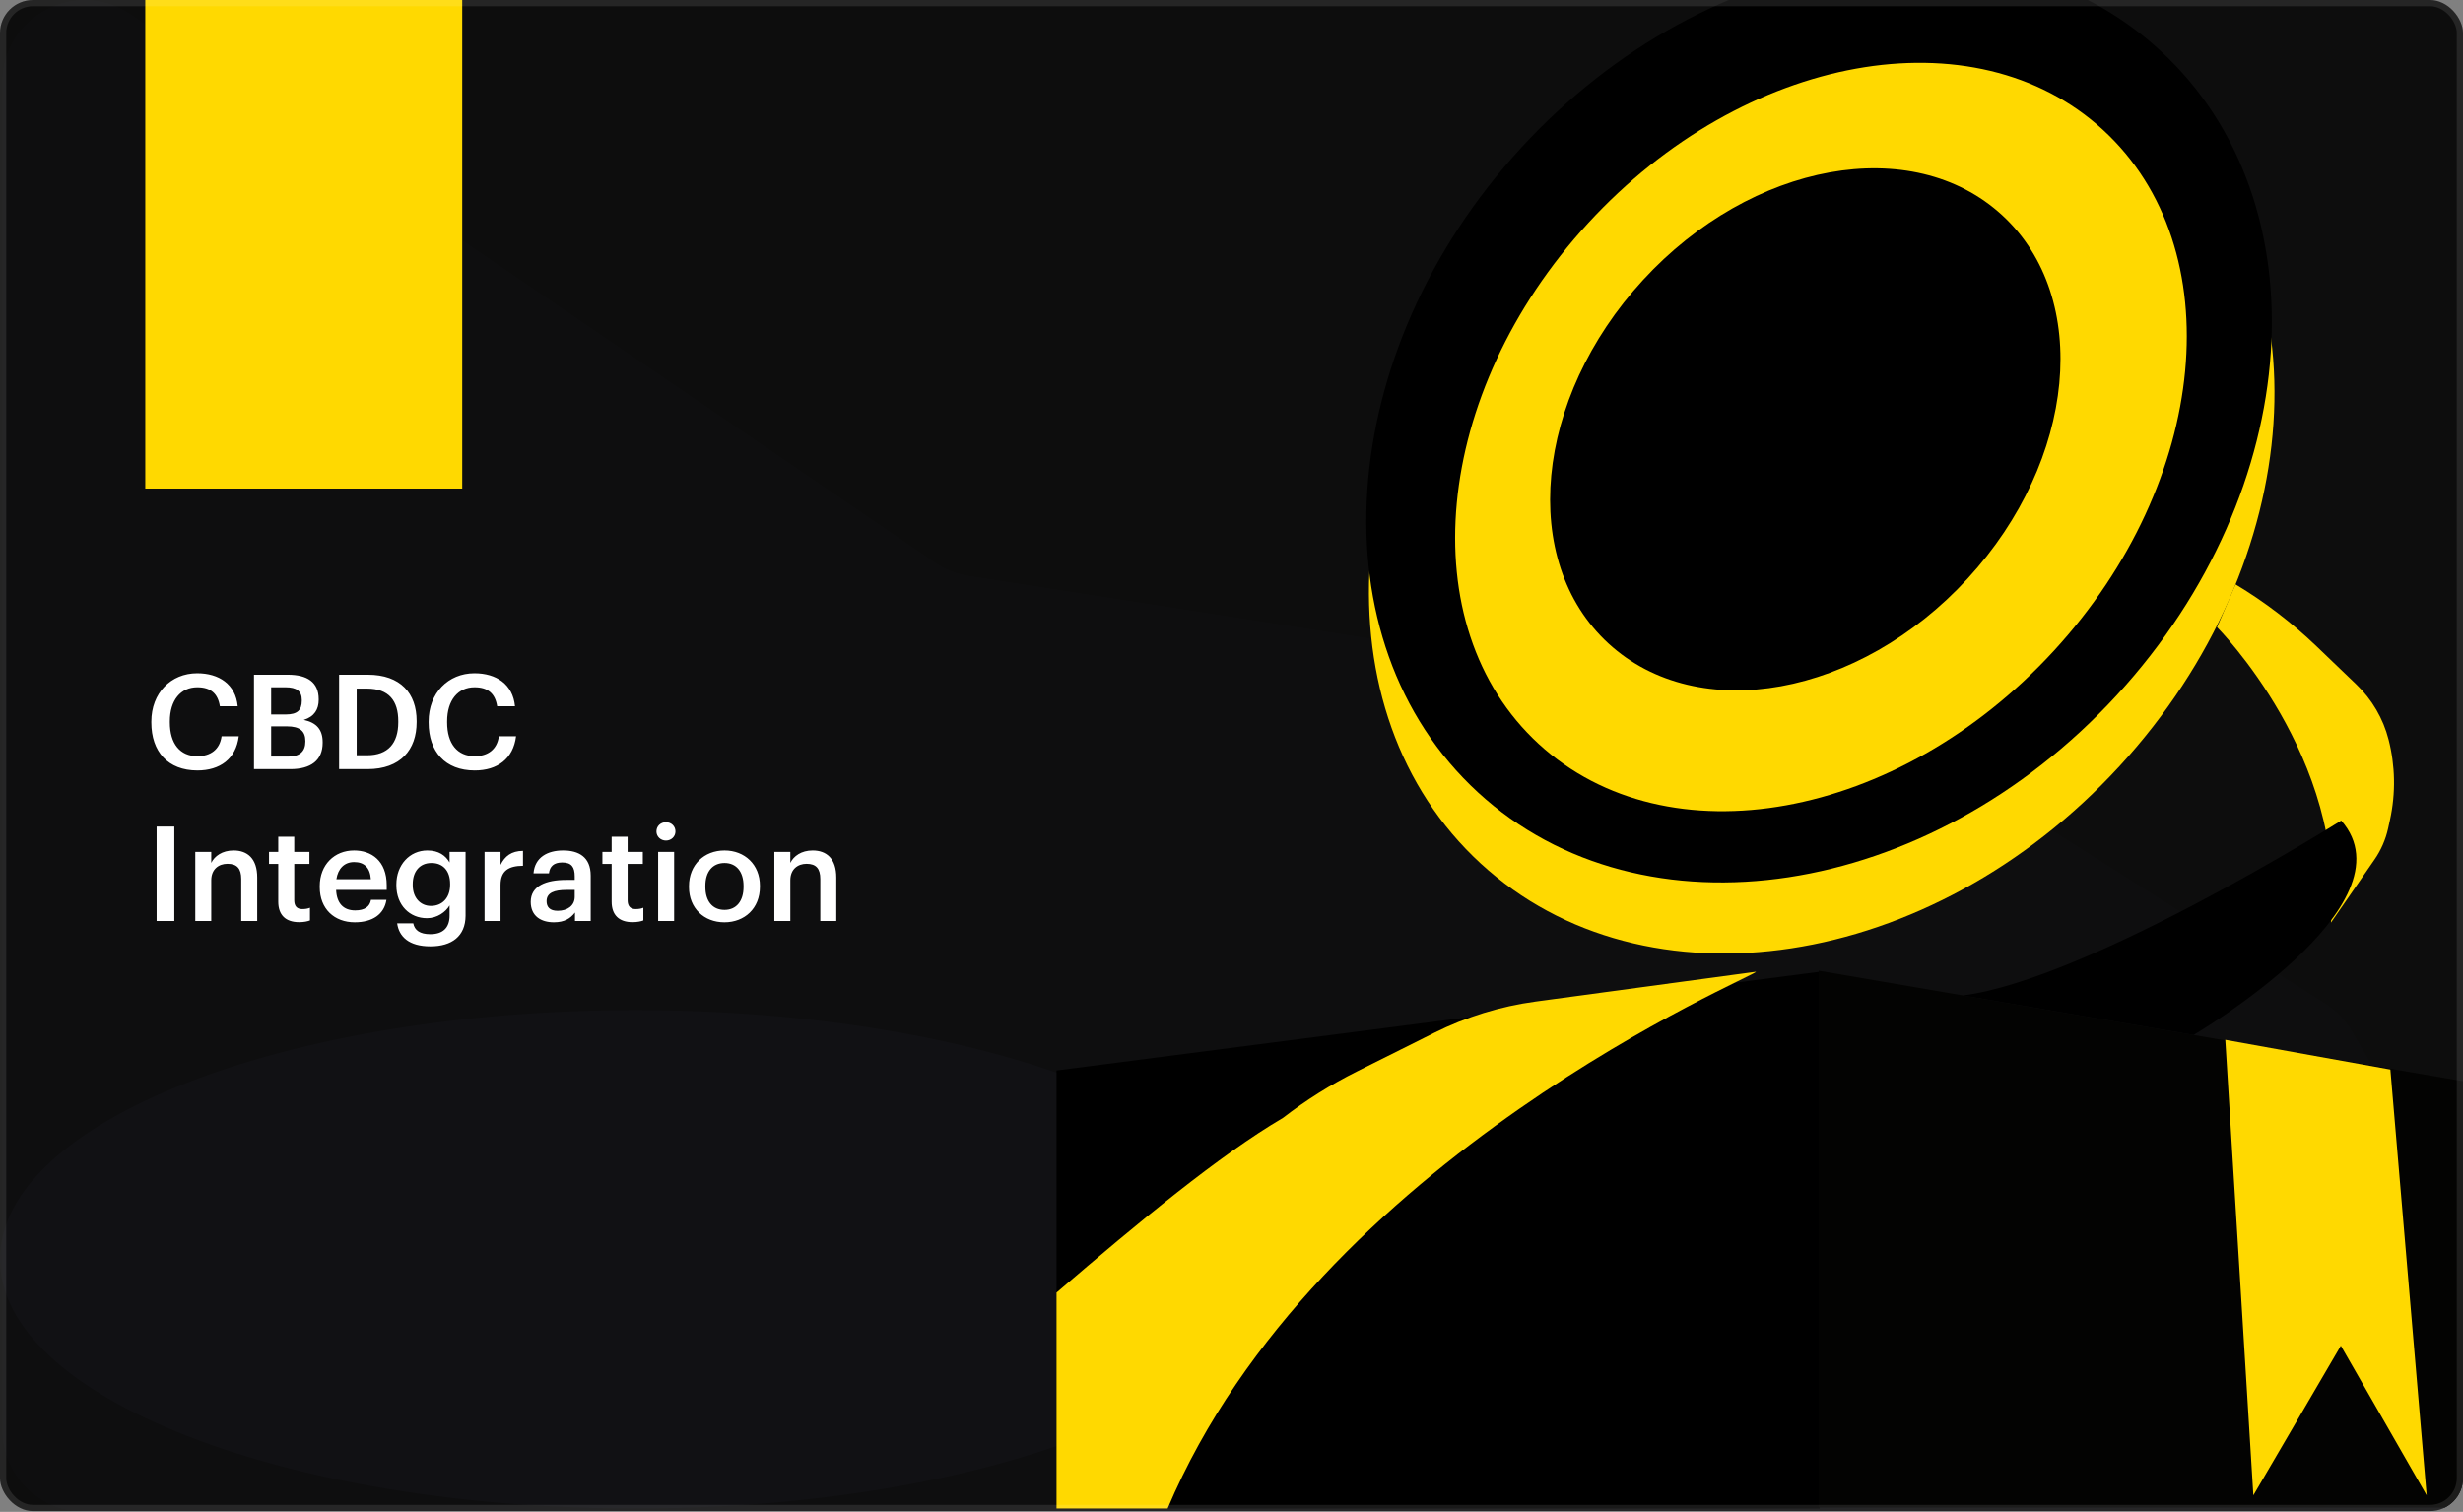 <svg width="746" height="458" viewBox="0 0 746 458" fill="none" xmlns="http://www.w3.org/2000/svg">
<rect x="0" y="0" width="746" height="458" fill="#808080" stroke="none"/>
<g clip-path="url(#clip0_3789_708)">
<rect width="746" height="457.773" rx="10" fill="#0D0D0D"/>
<g clip-path="url(#clip1_3789_708)">
<path d="M741.438 457.998H25.605C11.841 457.998 0.682 446.839 0.682 433.074V24.963C0.682 4.937 23.109 -6.918 39.643 4.364L283.206 170.399C286.261 172.487 289.74 173.864 293.396 174.437L562.374 216.427C565.757 216.959 568.99 218.173 571.882 220.015L704.304 304.049C707.633 306.164 710.43 309.042 712.421 312.439C738.027 356.107 757.617 395.737 765.011 427.208C768.667 442.665 757.317 457.589 741.438 457.998Z" fill="#BB98FE" fill-opacity="0.01"/>
<path d="M192.5 457C298.815 457 385 423.198 385 381.5C385 339.803 298.815 306 192.5 306C86.185 306 0 339.803 0 381.5C0 423.198 86.185 457 192.5 457Z" fill="#BC9EFE" fill-opacity="0.02"/>
<rect x="44" width="96" height="148" fill="#FFD900"/>
</g>
<path d="M59.8 233.4C50.84 233.4 45.84 227.68 45.84 218.88V218.56C45.84 209.96 51.76 203.96 59.72 203.96C66.28 203.96 71.36 207.24 72 213.96H66.6C66 210.16 63.88 208.2 59.76 208.2C54.72 208.2 51.44 212.12 51.44 218.52V218.84C51.44 225.28 54.52 229.08 59.8 229.08C63.76 229.08 66.56 227.08 67.12 223.04H72.32C71.48 229.92 66.6 233.4 59.8 233.4ZM76.928 233V204.4H87.168C93.048 204.4 96.528 206.64 96.528 211.84V212C96.528 214.84 95.248 217.08 92.008 218.08C95.888 218.92 97.728 221.04 97.728 224.84V225C97.728 230.32 94.208 233 87.928 233H76.928ZM82.128 229.2H87.288C90.848 229.2 92.488 227.6 92.488 224.64V224.48C92.488 221.52 90.848 220.04 86.928 220.04H82.128V229.2ZM82.128 216.44H86.528C90.048 216.44 91.408 215.16 91.408 212.24V212.08C91.408 209.36 89.848 208.2 86.448 208.2H82.128V216.44ZM108.03 228.8H111.15C117.55 228.8 120.63 225.12 120.63 218.8V218.48C120.63 212.32 117.83 208.6 111.11 208.6H108.03V228.8ZM102.71 233V204.4H111.39C121.35 204.4 126.19 210.08 126.19 218.4V218.76C126.19 227.08 121.35 233 111.31 233H102.71ZM143.784 233.4C134.824 233.4 129.824 227.68 129.824 218.88V218.56C129.824 209.96 135.744 203.96 143.704 203.96C150.264 203.96 155.344 207.24 155.984 213.96H150.584C149.984 210.16 147.864 208.2 143.744 208.2C138.704 208.2 135.424 212.12 135.424 218.52V218.84C135.424 225.28 138.504 229.08 143.784 229.08C147.744 229.08 150.544 227.08 151.104 223.04H156.304C155.464 229.92 150.584 233.4 143.784 233.4ZM47.44 279V250.4H52.8V279H47.44ZM59.146 279V258.08H63.986V261.4C64.986 259.36 67.306 257.64 70.746 257.64C74.946 257.64 77.906 260.08 77.906 265.84V279H73.066V266.28C73.066 263.12 71.786 261.68 68.906 261.68C66.186 261.68 63.986 263.36 63.986 266.68V279H59.146ZM90.602 279.36C86.442 279.36 84.282 277.12 84.282 273.16V261.72H81.482V258.08H84.282V253.48H89.122V258.08H93.722V261.72H89.122V272.72C89.122 274.56 90.002 275.4 91.522 275.4C92.482 275.4 93.202 275.28 93.882 275V278.84C93.122 279.12 92.082 279.36 90.602 279.36ZM107.447 279.4C101.287 279.4 96.847 275.36 96.847 268.76V268.44C96.847 261.96 101.287 257.64 107.247 257.64C112.447 257.64 117.127 260.72 117.127 268.2V269.6H101.807C101.967 273.56 103.967 275.8 107.567 275.8C110.487 275.8 112.007 274.64 112.367 272.6H117.047C116.367 277 112.807 279.4 107.447 279.4ZM101.887 266.36H112.327C112.087 262.76 110.247 261.16 107.247 261.16C104.327 261.16 102.367 263.12 101.887 266.36ZM130.37 286.68C123.81 286.68 120.85 283.72 120.29 279.72H125.17C125.57 281.8 127.17 283 130.33 283C134.09 283 136.17 281.12 136.17 277.36V274.28C135.01 276.28 132.41 278.16 129.33 278.16C124.09 278.16 120.05 274.24 120.05 268.2V267.92C120.05 262.04 124.05 257.64 129.45 257.64C132.89 257.64 134.97 259.2 136.17 261.28V258.08H141.01V277.44C140.97 283.6 136.85 286.68 130.37 286.68ZM130.53 274.44C133.89 274.44 136.33 272.04 136.33 268.04V267.76C136.33 263.8 134.17 261.44 130.69 261.44C127.09 261.44 125.01 264.04 125.01 267.84V268.16C125.01 272.04 127.41 274.44 130.53 274.44ZM146.763 279V258.08H151.603V262C152.923 259.36 154.883 257.8 158.403 257.76V262.28C154.163 262.32 151.603 263.68 151.603 268.12V279H146.763ZM167.751 279.4C163.911 279.4 160.751 277.56 160.751 273.2C160.751 268.32 165.471 266.56 171.471 266.56H174.071V265.48C174.071 262.68 173.111 261.28 170.271 261.28C167.751 261.28 166.511 262.48 166.271 264.56H161.591C161.991 259.68 165.871 257.64 170.551 257.64C175.231 257.64 178.911 259.56 178.911 265.28V279H174.151V276.44C172.791 278.24 170.951 279.4 167.751 279.4ZM168.911 275.92C171.871 275.92 174.071 274.36 174.071 271.68V269.6H171.591C167.911 269.6 165.551 270.44 165.551 273C165.551 274.76 166.511 275.92 168.911 275.92ZM191.578 279.36C187.418 279.36 185.258 277.12 185.258 273.16V261.72H182.458V258.08H185.258V253.48H190.098V258.08H194.698V261.72H190.098V272.72C190.098 274.56 190.978 275.4 192.498 275.4C193.458 275.4 194.178 275.28 194.858 275V278.84C194.098 279.12 193.058 279.36 191.578 279.36ZM199.344 279V258.08H204.184V279H199.344ZM201.704 254.64C200.104 254.64 198.824 253.44 198.824 251.88C198.824 250.28 200.104 249.08 201.704 249.08C203.304 249.08 204.584 250.28 204.584 251.88C204.584 253.44 203.304 254.64 201.704 254.64ZM219.443 275.64C223.043 275.64 225.203 272.96 225.203 268.68V268.4C225.203 264.08 223.043 261.44 219.443 261.44C215.843 261.44 213.643 264.04 213.643 268.36V268.68C213.643 272.96 215.763 275.64 219.443 275.64ZM219.403 279.4C213.243 279.4 208.683 275.12 208.683 268.76V268.44C208.683 261.96 213.283 257.64 219.443 257.64C225.563 257.64 230.163 261.92 230.163 268.32V268.64C230.163 275.16 225.563 279.4 219.403 279.4ZM234.536 279V258.08H239.376V261.4C240.376 259.36 242.696 257.64 246.136 257.64C250.336 257.64 253.296 260.08 253.296 265.84V279H248.456V266.28C248.456 263.12 247.176 261.68 244.296 261.68C241.576 261.68 239.376 263.36 239.376 266.68V279H234.536Z" fill="white"/>
<g clip-path="url(#clip2_3789_708)">
<path d="M320 324.283V456.999H551.163V294.375L320 324.283Z" fill="black"/>
<path d="M641.971 232.095C699.018 170.023 704.876 82.586 655.055 36.797C605.234 -8.991 518.6 4.209 461.553 66.281C404.506 128.353 398.648 215.791 448.469 261.579C498.29 307.367 584.924 294.167 641.971 232.095Z" fill="#FFD900"/>
<path d="M641.166 210.566C698.214 148.494 704.072 61.056 654.251 15.268C604.43 -30.52 517.796 -17.32 460.748 44.752C403.701 106.824 397.843 194.261 447.664 240.05C497.485 285.838 584.119 272.637 641.166 210.566Z" fill="black"/>
<path d="M622.046 197.189C669.25 145.828 675.948 75.178 637.007 39.389C598.066 3.6 528.231 16.224 481.027 67.586C433.823 118.947 427.125 189.597 466.066 225.386C505.007 261.175 574.841 248.551 622.046 197.189Z" fill="#FFD900"/>
<path d="M595.973 175.259C628.901 139.432 633.574 90.152 606.413 65.189C579.251 40.225 530.539 49.032 497.612 84.86C464.685 120.687 460.011 169.967 487.173 194.93C514.335 219.893 563.046 211.086 595.973 175.259Z" fill="black"/>
<path d="M531.848 294.375C532.876 295.272 398.882 350.135 353.646 456.999H320V391.576C345.179 369.942 369.429 349.898 388.576 338.657C395.592 333.243 403.119 328.52 411.051 324.551L434.385 312.887C444.049 308.058 454.436 304.855 465.141 303.403L531.848 294.375Z" fill="#FFD900"/>
<path d="M787 334.565L674.614 315.287L550.852 294.064V456.689H787V334.565Z" fill="#030302"/>
<path d="M735 453L709 407.674L682.5 453L674 315L724 324L735 453Z" fill="#FFD900"/>
<path d="M671.5 190C671.5 190 710.985 229.653 706 279.5L719.204 260.393C721.182 257.53 722.583 254.308 723.326 250.908L723.891 248.328C725.647 240.3 725.495 231.972 723.449 224.014C721.818 217.671 718.45 211.908 713.723 207.375L701.627 195.772C694.181 188.63 685.959 182.344 677.114 177.031L671.5 190Z" fill="#FFD900"/>
<path d="M709.116 248.58C709.116 248.58 632.676 296.601 594.568 301.561L664.385 313.536C664.385 313.536 731.547 274.126 709.116 248.58Z" fill="black"/>
</g>
</g>
<rect x="0.942" y="0.942" width="744.116" height="455.889" rx="9.058" stroke="white" stroke-opacity="0.1" stroke-width="1.884"/>
<defs>
<clipPath id="clip0_3789_708">
<rect width="746" height="457.773" rx="10" fill="white"/>
</clipPath>
<clipPath id="clip1_3789_708">
<rect width="765.707" height="458" fill="white"/>
</clipPath>
<clipPath id="clip2_3789_708">
<rect width="467" height="469" fill="white" transform="translate(320 -12)"/>
</clipPath>
</defs>
</svg>
